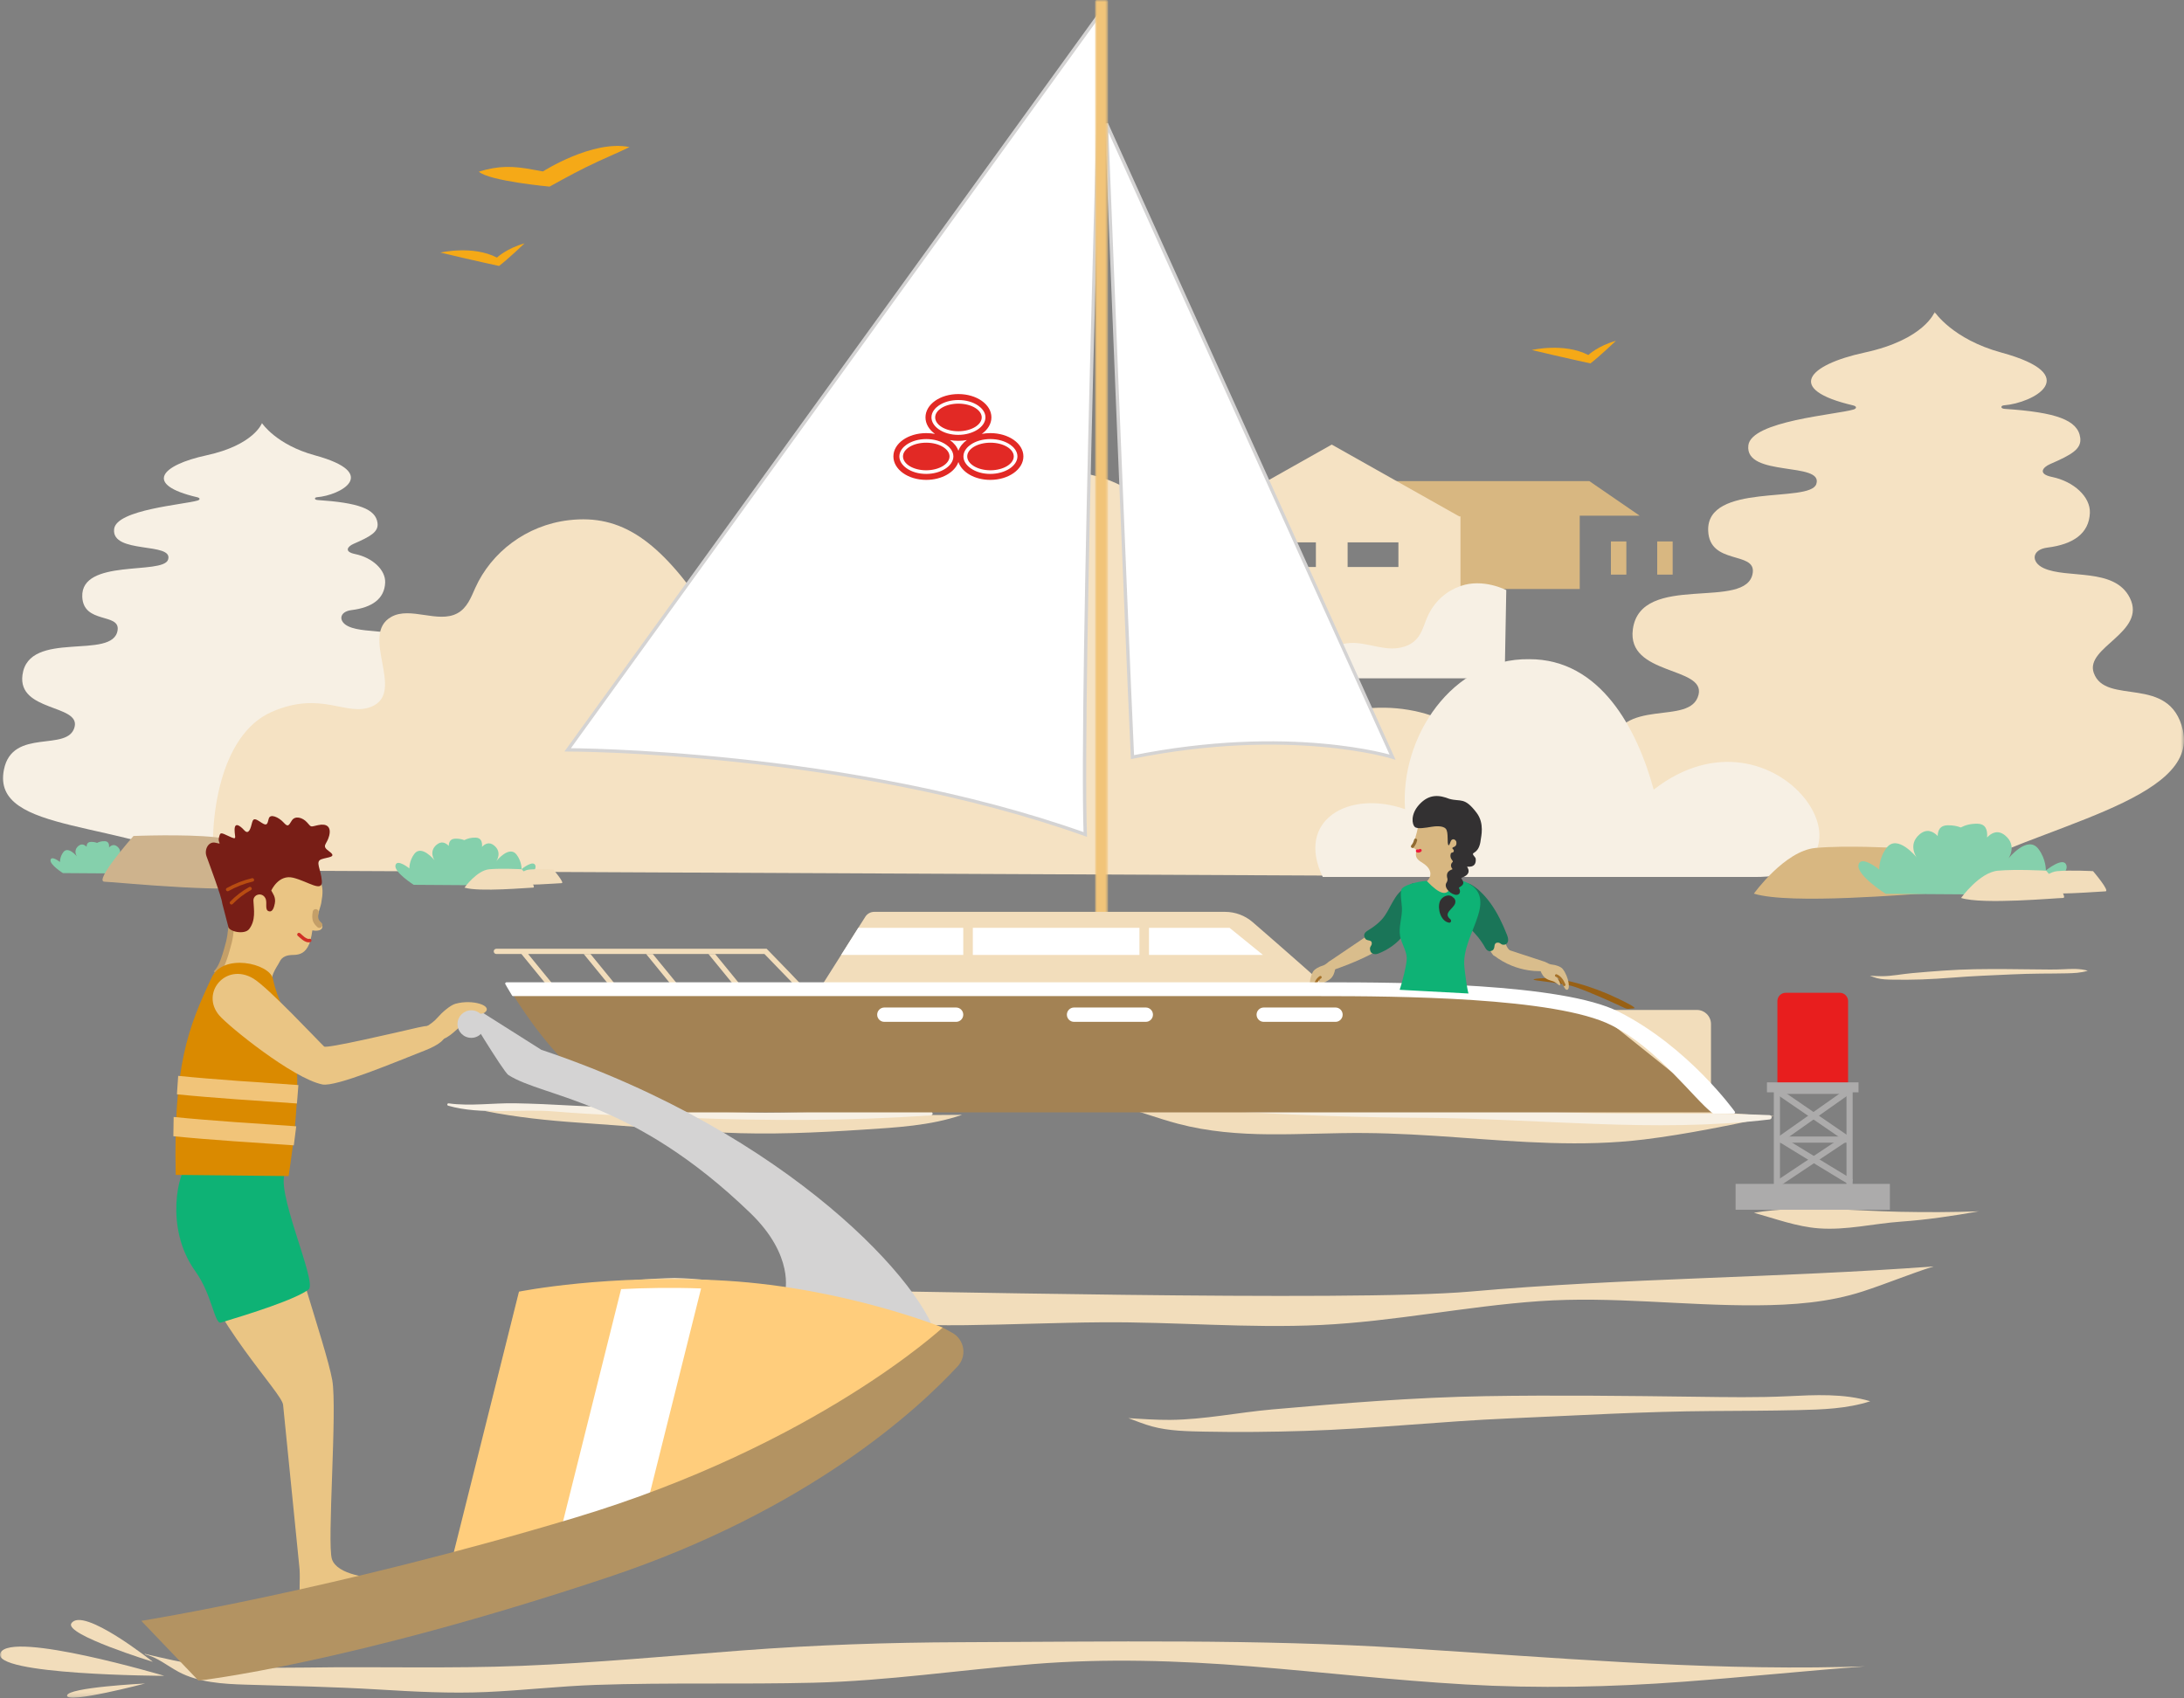 <?xml version="1.0" encoding="UTF-8"?>
<svg width="540px" height="420px" viewBox="0 0 540 420" version="1.1" xmlns="http://www.w3.org/2000/svg" xmlns:xlink="http://www.w3.org/1999/xlink">
    <rect x="0" y="0" width="540" height="420" fill="#808080" stroke="none"/>
    <title>15CCE116-1733-432C-B70A-64DA2D0CEB7C@1x</title>
    <defs>
        <polygon id="path-1" points="5.68434189e-14 -5.68434189e-14 142.328 -5.68434189e-14 142.328 139.723 5.68434189e-14 139.723"></polygon>
        <polygon id="path-3" points="0 0 3.219 0 3.219 231.311 0 231.311"></polygon>
        <polygon id="path-5" points="0 419.817 540 419.817 540 0 0 0"></polygon>
    </defs>
    <g id="Boat" stroke="none" stroke-width="1" fill="none" fill-rule="evenodd">
        <g id="17.0-Ins-boat-dsktp" transform="translate(-615, -128)">
            <g id="Group-154" transform="translate(615, 128)">
                <path d="M94.496,390.155 C91.506,390.387 83.321,389.462 82.069,385.551 C80.817,381.639 83.434,348.387 82.145,341.26 C80.538,332.374 69.935,303.256 70.235,296.087 L46.085,297.063 L46.739,308.329 C52.409,327.145 69.685,344.326 69.993,347.388 C70.3,350.451 74.072,388.075 74.072,388.075 C74.252,391.134 73.881,393.274 74.202,395.673 C74.453,397.561 74.98,399.655 77.528,399.007 C80.898,398.15 81.282,396.549 85.076,395.584 C91.179,394.032 93.006,394.179 94.494,393.801 C97.036,393.155 96.51,389.999 94.496,390.155" id="Fill-1" fill="#EAC584"></path>
                <path d="M76.319,318.86 C78.56,317.12 67.421,293.225 70.772,289.646 C74.122,286.068 49.333,287.767 46.085,288.697 C44.488,289.154 40.355,303.35 48.332,314.428 C52.448,320.146 53.029,327.546 54.626,327.064 C61.737,324.919 73.14,321.328 76.319,318.86" id="Fill-3" fill="#0EB275"></path>
                <path d="M510.208,239.69 C507.988,239.796 505.784,239.755 503.562,239.727 C498.464,239.663 493.356,239.599 488.259,239.685 C483.079,239.772 477.923,240.193 472.766,240.649 C470.295,240.868 467.84,241.388 465.354,241.408 C464.347,241.417 463.336,241.341 462.325,241.282 C462.894,241.492 463.454,241.722 464.041,241.882 C465.282,242.22 466.625,242.236 467.906,242.262 C470.321,242.311 472.741,242.284 475.155,242.209 C480.107,242.053 485.03,241.512 489.978,241.3 C494.882,241.09 499.797,240.794 504.705,240.765 C506.791,240.752 508.876,240.746 510.962,240.698 C512.713,240.658 514.528,240.6 516.208,240.054 C514.279,239.479 512.195,239.594 510.208,239.69" id="Fill-5" fill="#F2DDBB"></path>
                <path d="M113.468,186.662 C110.892,175.635 98.288,182.016 95.989,175.446 C94.224,170.405 106.447,167.507 103.068,160.732 C100.067,154.717 90.801,157.052 86.159,154.905 C83.638,153.74 83.766,151.267 86.915,150.873 C91.956,150.243 95.071,148.115 95.233,144.067 C95.358,140.918 92.082,137.893 87.797,137.012 C84.892,136.413 86.04,135.091 87.419,134.491 C91.64,132.655 93.632,131.54 93.342,129.324 C92.884,125.821 88.565,124.322 78.535,123.653 C77.59,123.591 77.767,123.005 78.346,122.96 C84.143,122.519 94.212,117.061 77.858,112.6 C68.278,109.987 64.774,104.635 64.774,104.635 C64.774,104.635 62.812,110.051 51.037,112.6 C39.856,115.02 35.375,119.835 48.761,122.965 C49.551,123.149 49.489,123.591 48.859,123.779 C45.503,124.786 28.776,126.01 28.218,130.823 C27.487,137.135 43.066,133.937 41.551,138.409 C40.258,142.228 19.946,138.04 20.34,147.586 C20.618,154.351 29.649,151.526 29.085,155.798 C28.075,163.447 7.069,155.548 5.554,166.923 C4.346,176.006 19.797,174.169 18.451,179.729 C16.902,186.14 3.072,179.812 0.972,190.324 C-2.277,206.576 31.311,202.444 53.426,215.516 L67.634,215.392 C84.993,205.469 116.718,200.571 113.468,186.662" id="Fill-7" fill="#F7F0E4"></path>
                <path d="M371.543,193.13 C367.787,181.409 352.939,173.098 336.221,175.389 C324.223,177.031 314.764,182.34 303.729,177.915 C297.776,175.527 294.805,169.494 294.123,163.782 C293.44,158.07 294.501,152.293 294.016,146.566 C293.189,136.805 290.668,129.017 279.326,121.374 C267.362,113.313 246.863,116.383 238.396,121.374 C222.796,130.567 213.296,145.044 205.316,152.404 C194.837,162.072 179.478,158.049 174.78,151.096 C162.976,133.623 153.639,127.132 140.686,128.633 C130.096,129.86 121.461,136.629 117.533,145.341 C116.466,147.707 115.511,150.383 113.026,151.692 C108.256,154.203 101.464,149.925 96.766,152.538 C88.782,156.979 100.422,171.173 91.891,174.734 C85.626,177.349 79.542,170.645 67.192,176.042 C54.118,181.758 51.613,203.197 52.943,215.234 L402.118,216.87 C402.118,208.627 376.499,208.596 371.543,193.13" id="Fill-9" fill="#F5E2C3"></path>
                <g id="Group-28" transform="translate(297.438, 77.147)">
                    <polygon id="Fill-11" fill="#D8B781" points="95.526 41.823 44.569 41.823 60.092 50.761 60.092 68.507 93.154 68.507 93.154 50.381 107.979 50.381"></polygon>
                    <path d="M63.668,50.726 L63.668,50.548 L63.351,50.548 L31.874,32.813 L31.841,32.831 L31.808,32.813 L0.331,50.548 L0.199,50.548 L0.199,50.622 L5.68434189e-14,50.735 L0.199,50.735 L0.199,90.201 L63.668,90.201 L63.668,50.735 L63.682,50.735 L63.668,50.726 Z M15.358,63.06 L27.919,63.06 L27.919,56.98 L15.358,56.98 L15.358,63.06 Z M35.763,63.06 L48.324,63.06 L48.324,56.98 L35.763,56.98 L35.763,63.06 Z" id="Fill-13" fill="#F5E2C3"></path>
                    <polygon id="Fill-15" fill="#D8B781" points="100.863 64.949 104.68 64.949 104.68 56.746 100.863 56.746"></polygon>
                    <polygon id="Fill-17" fill="#D8B781" points="112.315 64.949 116.131 64.949 116.131 56.746 112.315 56.746"></polygon>
                    <path d="M74.993,68.784 C74.993,68.784 69.34,65.814 63.743,67.757 C60.374,68.926 57.516,71.284 55.758,74.828 C54.859,76.638 54.41,78.757 53.241,80.348 C51.453,82.785 48.388,83.414 45.627,83.161 C42.865,82.907 40.171,81.941 37.402,81.846 C31.901,81.657 25.973,85.857 23.851,90.601 L74.592,90.601 L74.993,68.784 Z" id="Fill-19" fill="#F7F0E4"></path>
                    <g id="Group-23" transform="translate(100.234, 0)">
                        <mask id="mask-2" fill="white">
                            <use xlink:href="#path-1"></use>
                        </mask>
                        <g id="Clip-22"></g>
                        <path d="M142.036,103.365 C138.79,89.469 122.907,97.51 120.01,89.231 C117.786,82.879 133.189,79.226 128.93,70.69 C125.148,63.11 113.472,66.053 107.623,63.347 C104.447,61.879 104.608,58.761 108.576,58.266 C114.928,57.471 118.852,54.791 119.057,49.69 C119.216,45.721 115.087,41.91 109.687,40.799 C106.026,40.045 107.473,38.379 109.211,37.622 C114.53,35.309 117.04,33.904 116.675,31.112 C116.097,26.697 110.655,24.809 98.015,23.966 C96.825,23.887 97.049,23.149 97.778,23.093 C105.082,22.537 117.77,15.658 97.162,10.037 C85.091,6.745 80.676,-5.68434189e-14 80.676,-5.68434189e-14 C80.676,-5.68434189e-14 78.202,6.825 63.364,10.037 C49.275,13.087 43.629,19.155 60.497,23.098 C61.493,23.331 61.414,23.887 60.62,24.125 C56.391,25.394 35.313,26.936 34.61,33.001 C33.689,40.953 53.32,36.926 51.412,42.559 C49.782,47.373 24.186,42.095 24.682,54.124 C25.033,62.649 36.414,59.089 35.703,64.472 C34.43,74.111 7.96,64.157 6.052,78.49 C4.528,89.937 23.998,87.622 22.304,94.629 C20.349,102.706 2.924,94.733 0.276,107.979 C-3.817,128.46 38.508,123.253 66.376,139.723 L84.279,139.569 C106.154,127.063 146.132,120.892 142.036,103.365" id="Fill-21" fill="#F5E2C3" mask="url(#mask-2)"></path>
                    </g>
                    <path d="M136.375,139.723 L29.622,139.723 C22.823,125.685 36.028,118.067 49.959,122.958 C48.728,105.139 61.593,85.614 80.62,85.866 C98.313,85.786 107.379,103.225 111.444,118.123 C142.002,94.378 171.708,139.913 136.375,139.723" id="Fill-24" fill="#F7F0E4"></path>
                    <path d="M81.311,9.406 C81.311,9.406 89.279,7.544 95.281,10.648 C95.281,10.648 97.662,8.372 102.111,7.13 C102.111,7.13 97.869,11.165 95.798,12.718 C95.798,12.718 89.073,11.269 81.311,9.406" id="Fill-26" fill="#F5A917"></path>
                </g>
                <path d="M449.704,303.761 C456.553,304.273 463.229,302.579 470.031,302.099 C476.503,301.642 482.897,300.683 489.267,299.551 C482.746,299.789 476.214,299.798 469.692,299.668 C457.926,299.431 445.438,297.973 433.653,299.908 C438.969,301.377 444.211,303.352 449.704,303.761" id="Fill-29" fill="#F2DDBB"></path>
                <path d="M178.675,280.07 C190.272,280.634 201.855,280.113 213.428,279.353 C221.538,278.822 230.103,278.391 237.871,275.689 C228.566,275.765 219.261,275.813 209.943,275.654 C194.059,275.382 178.179,274.946 162.3,274.499 C149.839,274.148 137.438,273.948 124.99,274.494 C124.421,274.518 122.418,274.679 120.009,274.767 C127.623,276.276 135.372,277.096 143.135,277.629 C154.966,278.439 166.837,279.495 178.675,280.07" id="Fill-31" fill="#F2DDBB"></path>
                <path d="M230.121,274.895 C210.619,273.959 190.84,276.1 171.395,274.531 C161.381,273.721 151.214,273.96 141.168,273.389 C136.57,273.127 131.966,272.922 127.362,272.833 C122.01,272.73 116.228,273.604 110.946,272.854 C110.572,272.8 110.443,273.322 110.811,273.429 C118.921,275.784 128.648,274.144 137.069,274.857 C148.027,275.786 158.957,276.019 169.935,276.438 C189.983,277.202 210.142,277.201 230.158,275.832 C230.768,275.79 230.717,274.924 230.121,274.895" id="Fill-33" fill="#F7F0E4"></path>
                <path d="M313.823,280.505 C321.717,280.566 329.604,280.122 337.497,280.189 C345.119,280.252 352.724,280.718 360.324,281.265 C375.725,282.373 391.111,283.675 406.507,281.781 C417.311,280.453 427.952,278.198 438.599,275.979 C438.381,275.967 438.161,275.961 437.943,275.95 C430.067,275.552 422.221,274.706 414.336,274.511 C398.273,274.115 382.226,275.254 366.166,275.033 C358.139,274.923 350.183,274.102 342.173,273.776 C334.212,273.452 326.247,273.548 318.285,273.742 C304.182,274.086 290.049,274.579 275.994,273.239 C281.16,274.623 286.167,276.551 291.352,277.918 C298.659,279.847 306.285,280.446 313.823,280.505" id="Fill-35" fill="#F2DDBB"></path>
                <path d="M437.502,275.758 C423.141,275.122 408.719,275.535 394.347,275.29 C380.667,275.058 367.082,273.88 353.38,273.938 C339.133,273.997 324.98,273.415 310.746,272.967 C296.79,272.528 282.98,271.07 268.992,271.574 C268.63,271.587 268.66,272.116 269.013,272.129 C282.319,272.608 295.545,274.339 308.836,275.074 C323.058,275.862 337.264,276.364 351.506,276.425 C380.079,276.548 409.023,280.221 437.544,276.834 C438.235,276.752 438.195,275.789 437.502,275.758" id="Fill-37" fill="#F7F0E4"></path>
                <path d="M349,222.679 L349.225,219.874 C353.75,218.54 355.213,215.622 351.787,213.426 C350.975,212.905 350.267,212.525 350.085,211.541 C350.006,211.115 350.293,210.418 350.026,210.017 C349.785,209.653 348.901,209.79 349.126,209.427 C349.351,209.064 350.242,206.561 350.645,204.274 C351.683,198.374 361.184,198.102 364.004,204.44 C364.669,205.935 364.659,207.831 364.467,209.422 C364.258,211.162 361.509,213.749 360.89,215.348 C360.209,217.107 359.904,220.175 361.846,221.441 C361.846,221.441 363.805,223.413 363.647,224.332 C363.01,228.078 348.777,226.545 349,222.679" id="Fill-39" fill="#D8B781"></path>
                <path d="M350.01,207.755 C349.842,208.434 349.621,208.833 349.234,209.304" id="Stroke-41" stroke="#906B31" stroke-width="0.767" stroke-linecap="round" stroke-linejoin="round"></path>
                <path d="M350.461,210.43 C350.461,210.43 350.806,210.56 351.132,210.31" id="Stroke-43" stroke="#ED1A3B" stroke-width="0.767" stroke-linecap="round" stroke-linejoin="round"></path>
                <path d="M273.567,30.585 L344.306,187.23 C344.306,187.23 319.042,179.357 280.006,187.23 C278.396,152.521 273.567,30.585 273.567,30.585" id="Fill-45" fill="#FFFFFF"></path>
                <path d="M273.567,30.585 L344.306,187.23 C344.306,187.23 319.042,179.357 280.006,187.23 C278.396,152.521 273.567,30.585 273.567,30.585 Z" id="Stroke-47" stroke="#D4D3D3" stroke-width="0.825"></path>
                <path d="M272.36,2.817 L140.362,185.433 C140.362,185.433 209.579,185.433 268.336,206.359 C267.128,170.945 272.36,2.817 272.36,2.817" id="Fill-49" fill="#FFFFFF"></path>
                <path d="M272.36,2.817 L140.362,185.433 C140.362,185.433 209.579,185.433 268.336,206.359 C267.128,170.945 272.36,2.817 272.36,2.817 Z" id="Stroke-51" stroke="#D4D3D3" stroke-width="0.825"></path>
                <g id="Group-55" transform="translate(270.75, 0)">
                    <mask id="mask-4" fill="white">
                        <use xlink:href="#path-3"></use>
                    </mask>
                    <g id="Clip-54"></g>
                    <path d="M0.338,-0 L2.881,-0 C3.068,-0 3.219,0.151 3.219,0.338 L3.219,231.311 L0,231.311 L0,0.338 C0,0.151 0.151,-0 0.338,-0" id="Fill-53" fill="#F1C479" mask="url(#mask-4)"></path>
                </g>
                <path d="M201.122,246.982 L330.044,246.195 C329.894,245.584 315.973,233.457 309.744,228.053 C307.839,226.402 305.403,225.494 302.881,225.494 L216.158,225.494 C215.263,225.494 214.43,225.952 213.951,226.708 L212.215,229.446 L207.979,236.148 L201.122,246.982 Z" id="Fill-56" fill="#F2DDBB"></path>
                <path d="M344.802,226.846 L328.451,237.903 L329.199,240.005 C329.199,240.005 342.263,235.945 347.14,230.034 C348.698,228.147 344.802,226.846 344.802,226.846" id="Fill-58" fill="#D9BD8C"></path>
                <path d="M326.864,238.86 C326.24,239.026 324.99,239.653 324.621,240.336 C323.427,242.547 323.604,246.296 324.72,245.529 C325.227,245.181 325.362,242.711 326.344,242.209 C326.201,242.724 325.571,243.897 326.095,244.253 C326.431,243.993 326.718,243.493 327.242,243.096 C327.958,242.553 329.417,242.357 329.946,240.402 C330.564,238.122 330.064,238.399 329.343,237.854 C328.593,237.288 328.248,238.492 326.864,238.86" id="Fill-60" fill="#D9BD8C"></path>
                <path d="M324.964,244.278 C325.209,243.105 325.678,242.176 326.467,241.668" id="Stroke-62" stroke="#A57129" stroke-width="0.648" stroke-linecap="round" stroke-linejoin="round"></path>
                <polyline id="Fill-64" fill="#F2DDBB" points="152.037 235.915 145.993 235.915 154.284 246.065 153.277 246.879 144.328 235.915 138.284 235.915"></polyline>
                <polyline id="Fill-66" fill="#F2DDBB" points="167.456 235.915 161.4 235.915 169.703 246.065 168.696 246.879 159.747 235.915 153.703 235.915"></polyline>
                <polyline id="Fill-68" fill="#F2DDBB" points="182.862 235.915 176.818 235.915 185.109 246.065 184.114 246.879 175.165 235.915 169.109 235.915"></polyline>
                <path d="M136.618,235.915 L130.575,235.915 L138.865,246.065 L137.87,246.879 L128.922,235.915 L122.723,235.915 C122.361,235.915 122.077,235.618 122.077,235.269 C122.077,234.908 122.361,234.624 122.723,234.624 L127.862,234.624 L129.528,234.624 L135.559,234.624 L137.238,234.624 L143.269,234.624 L144.947,234.624 L150.978,234.624 L152.657,234.624 L158.687,234.624 L160.353,234.624 L166.397,234.624 L168.063,234.624 L174.106,234.624 L175.772,234.624 L181.803,234.624 L183.482,234.624 L189.551,234.624 L189.745,234.817 C191.307,236.419 199.159,244.465 199.624,245.187 C199.83,245.472 199.74,245.872 199.456,246.065 C199.34,246.144 199.224,246.183 199.095,246.183 C198.888,246.183 198.681,246.079 198.552,245.897 C198.191,245.368 192.586,239.583 189.009,235.915 L184.528,235.915" id="Fill-70" fill="#F2DDBB"></path>
                <path d="M125.215,243.225 C125.215,243.225 142.739,275.082 162.652,275.082 L428.695,275.082 C428.695,275.082 417.345,259.185 400.105,250.469 C386.209,243.444 346.595,243.225 327.935,243.225 L152.786,243.225 L125.215,243.225 Z" id="Fill-72" fill="#A38254"></path>
                <path d="M394.187,249.752 L419.556,249.752 C421.484,249.752 423.047,251.315 423.047,253.243 L423.047,272.878 L394.187,249.752 Z" id="Fill-74" fill="#F2DDBB"></path>
                <path d="M367.149,228.226 C366.961,232.161 368.368,235.703 369.46,236.343 C370.55,236.982 373.758,235.316 373.299,234.996 C371.763,233.923 371.612,229.386 370.852,228.538 C370.092,227.692 367.171,227.75 367.149,228.226" id="Fill-76" fill="#D9BD8C"></path>
                <path d="M399.933,246.879 C393.714,243.88 385.714,241.467 380.597,241.955 C375.48,242.444 385.538,242.7 389.537,244.096 C393.536,245.492 399.704,248.323 401.19,249.037 C402.675,249.752 402.568,249.4 403.931,249.353 C405.034,249.314 401.276,247.527 399.933,246.879" id="Fill-78" fill="#986014"></path>
                <path d="M373.299,234.996 L381.894,237.823 L381.798,240.108 C381.798,240.108 375.254,240.93 369.214,236.155 C368.253,235.394 373.299,234.996 373.299,234.996" id="Fill-80" fill="#D9BD8C"></path>
                <path d="M383.884,238.555 C384.528,238.604 385.871,238.99 386.36,239.593 C387.939,241.547 388.453,245.265 387.215,244.717 C386.654,244.468 386.068,242.064 385.009,241.75 C385.245,242.232 386.079,243.269 385.63,243.714 C385.251,243.521 384.877,243.082 384.29,242.788 C383.488,242.386 382.017,242.461 381.137,240.637 C380.111,238.508 380.654,238.69 381.263,238.021 C381.896,237.326 382.456,238.447 383.884,238.555" id="Fill-82" fill="#D9BD8C"></path>
                <path d="M386.747,243.531 C386.29,242.423 385.659,241.596 384.789,241.242" id="Stroke-84" stroke="#A57129" stroke-width="0.648" stroke-linecap="round" stroke-linejoin="round"></path>
                <g id="Group-90" transform="translate(125.215, 243.225)">
                    <path d="M-2.84217094e-14,0 C-2.84217094e-14,0 0.581,1.06 1.653,2.803 L201.195,2.803 C219.855,2.803 259.471,3.021 273.366,10.046 C284.924,15.883 293.834,28.333 298.444,31.858 L303.48,31.858 C303.48,31.858 292.13,15.961 274.89,7.244 C260.994,0.219 221.38,0 202.72,0 L27.571,0 L-2.84217094e-14,0 Z" id="Fill-86" fill="#FFFFFF"></path>
                    <path d="M-2.84217094e-14,0 C-2.84217094e-14,0 0.581,1.06 1.653,2.803 L201.195,2.803 C219.855,2.803 259.471,3.021 273.366,10.046 C284.924,15.883 293.834,28.333 298.444,31.858 L303.48,31.858 C303.48,31.858 292.13,15.961 274.89,7.244 C260.994,0.219 221.38,0 202.72,0 L27.571,0 L-2.84217094e-14,0 Z" id="Stroke-88" stroke="#FFFFFF" stroke-width="0.609" stroke-linecap="round" stroke-linejoin="round"></path>
                </g>
                <path d="M344.531,222.727 C343.716,224.072 343.335,225.025 342.467,226.336 C341.44,227.887 339.789,229.161 338.218,230.098 C337.123,230.75 337.176,231.399 337.502,232.029 C337.894,232.786 339.028,232.332 339.159,233.07 C339.301,233.874 338.685,233.922 338.732,234.679 C338.766,235.215 338.927,235.638 339.505,235.858 C339.899,236.007 340.337,235.981 340.731,235.831 C342.974,234.979 345.434,233.392 347.086,231.162 C349.062,228.493 350.485,225.12 349.742,221.882 C349.522,220.921 350.369,217.978 349.181,218.502 C346.129,219.852 345.132,221.736 344.531,222.727" id="Fill-91" fill="#1A7558"></path>
                <path d="M372.572,231.101 C372.807,231.7 373.039,232.344 372.786,232.976 C372.66,233.288 372.397,233.54 372.066,233.601 C371.52,233.703 371.295,233.564 370.918,233.274 C370.613,233.042 369.992,233.031 369.747,233.326 C369.495,233.627 369.549,233.876 369.468,234.262 C369.366,234.748 369.183,235.055 368.62,235.188 C368.326,235.256 367.736,235.297 367.221,234.369 C366.205,232.536 364.873,230.894 363.326,229.482 C362.415,228.649 361.396,227.784 361.131,226.578 C360.92,225.619 361.234,224.625 361.59,223.709 C361.968,222.734 362.397,221.778 362.876,220.845 C363.108,220.393 362.276,218.662 362.821,218.49 C363.428,218.298 365.229,219.754 365.687,220.166 C366.756,221.127 367.702,222.219 368.542,223.383 C370.245,225.746 371.51,228.398 372.572,231.101" id="Fill-93" fill="#1A7558"></path>
                <path d="M346.074,244.77 C346.573,243.355 347.941,238.239 347.818,236.744 C347.668,234.905 346.504,233.293 346.178,231.478 C345.766,229.19 346.722,226.869 346.634,224.545 C346.584,223.222 346.068,220.723 346.6,219.765 C347.843,218.416 352.58,217.665 352.831,217.926 C359.345,224.741 358.243,217.302 360.499,217.599 C362.755,217.896 365.298,219.368 365.872,221.819 C366.233,223.362 365.9,224.982 365.425,226.494 C364.099,230.698 361.627,234.774 362.078,239.158 C362.223,240.577 362.687,244.319 363.09,245.686" id="Fill-95" fill="#0EB275"></path>
                <path d="M350.756,219.324 C350.752,219.326 350.748,219.327 350.743,219.329 C350.72,219.326 350.725,219.324 350.756,219.324" id="Fill-97" fill="#FFB27B"></path>
                <path d="M350.907,198.965 C353.451,196.17 356.055,196.655 358.338,197.548 C361.202,198.348 362.071,196.986 365.116,201.021 C367.084,203.628 366.198,206.925 366.111,207.695 C365.754,210.837 364.169,210.753 364.189,211.176 C364.209,211.6 364.839,211.929 364.88,212.42 C365.081,214.884 362.649,214.206 362.743,214.347 C364.088,216.37 361.433,216.986 361.328,217.096 C361.222,217.205 361.753,217.739 361.803,218.25 C361.884,219.083 360.576,219.417 360.717,219.615 C361.159,220.24 361.1,221.222 360.186,221.287 C358.928,221.379 356.739,219.525 357.7,218.19 C357.864,217.962 357.94,217.488 357.883,217.296 C357.245,215.176 359.253,215.08 359.123,214.914 C358.378,213.968 358.957,213.37 359.196,213.125 C359.436,212.879 358.274,212.343 358.723,211.048 C358.813,210.791 359.352,210.886 359.434,210.572 C359.563,210.081 359.128,209.96 359.1,209.806 C359.014,209.306 360.285,209.672 360.098,208.225 C360.05,207.852 359.433,207.223 358.881,207.743 C358.607,208.002 358.378,209.194 358.159,209.016 C357.695,208.637 358.234,205.847 357.489,204.965 C356.743,204.083 354.693,204.339 353.97,204.458 C352.547,204.691 350.485,205.074 349.825,204.509 C349.164,203.943 348.647,201.447 350.907,198.965" id="Fill-99" fill="#333132"></path>
                <path d="M359.283,221.929 C359.751,222.21 359.954,222.742 359.808,223.315 C359.448,224.737 356.678,225.761 358.599,227.32 C358.934,227.591 358.776,228.252 358.282,228.172 C356.243,227.841 355.381,224.782 355.977,223.027 C356.459,221.614 358.332,220.896 359.283,221.929" id="Fill-101" fill="#333132"></path>
                <polygon id="Fill-103" fill="#FFFFFF" points="312.27 236.148 284.092 236.148 284.092 229.446 304.013 229.446"></polygon>
                <mask id="mask-6" fill="white">
                    <use xlink:href="#path-5"></use>
                </mask>
                <g id="Clip-106"></g>
                <polygon id="Fill-105" fill="#FFFFFF" mask="url(#mask-6)" points="240.534 236.148 281.729 236.148 281.729 229.446 240.534 229.446"></polygon>
                <polygon id="Fill-107" fill="#FFFFFF" mask="url(#mask-6)" points="212.214 229.446 238.172 229.446 238.172 236.148 207.978 236.148"></polygon>
                <path d="M330.203,252.696 L312.466,252.696 C311.486,252.696 310.692,251.902 310.692,250.923 C310.692,249.943 311.486,249.149 312.466,249.149 L330.203,249.149 C331.182,249.149 331.976,249.943 331.976,250.923 C331.976,251.902 331.182,252.696 330.203,252.696" id="Fill-108" fill="#FFFFFF" mask="url(#mask-6)"></path>
                <path d="M283.299,252.696 L265.563,252.696 C264.583,252.696 263.789,251.902 263.789,250.923 C263.789,249.943 264.583,249.149 265.563,249.149 L283.299,249.149 C284.278,249.149 285.073,249.943 285.073,250.923 C285.073,251.902 284.278,252.696 283.299,252.696" id="Fill-109" fill="#FFFFFF" mask="url(#mask-6)"></path>
                <path d="M238.169,250.923 L238.169,250.923 C238.169,251.902 237.375,252.696 236.396,252.696 L218.659,252.696 C217.679,252.696 216.885,251.902 216.885,250.923 C216.885,249.944 217.679,249.15 218.659,249.15 L236.396,249.15 C237.375,249.15 238.169,249.944 238.169,250.923" id="Fill-110" fill="#FFFFFF" mask="url(#mask-6)"></path>
                <path d="M244.848,117.196 C242.976,117.196 241.241,116.695 239.956,115.771 C238.843,114.974 238.209,113.943 238.209,112.866 C238.214,111.422 239.314,110.445 239.958,109.988 C241.244,109.078 242.988,108.583 244.868,108.58 C246.753,108.583 248.502,109.078 249.804,109.99 C250.452,110.448 251.56,111.427 251.564,112.866 C251.544,115.273 248.45,117.19 244.848,117.196 M236.969,111.485 C236.615,110.463 235.878,109.55 234.873,108.828 C235.532,108.951 236.223,109.017 236.937,109.017 C237.671,109.017 238.379,108.948 239.056,108.821 C238.053,109.545 237.317,110.457 236.969,111.485 M229.007,117.196 C227.135,117.196 225.398,116.695 224.113,115.771 C223.002,114.974 222.369,113.943 222.369,112.866 C222.376,111.422 223.473,110.443 224.114,109.988 C225.403,109.078 227.146,108.583 229.026,108.58 C230.911,108.583 232.662,109.078 233.959,109.99 C234.608,110.448 235.721,111.424 235.726,112.866 C235.705,115.273 232.609,117.19 229.007,117.196 M230.304,103.208 C230.308,101.762 231.407,100.787 232.05,100.332 C233.337,99.417 235.082,98.925 236.96,98.925 C238.845,98.925 240.596,99.42 241.892,100.332 C242.542,100.79 243.652,101.769 243.657,103.208 C243.636,105.618 240.542,107.535 236.94,107.541 C235.069,107.541 233.332,107.04 232.05,106.119 C230.935,105.318 230.304,104.288 230.304,103.208 M244.868,107.106 C244.134,107.106 243.425,107.175 242.752,107.302 C244.223,106.251 245.13,104.806 245.13,103.211 C245.13,100.002 241.485,97.448 236.96,97.448 C232.436,97.448 228.828,100.002 228.828,103.211 C228.828,104.809 229.718,106.254 231.175,107.304 C230.489,107.175 229.769,107.106 229.026,107.106 C224.501,107.106 220.894,109.659 220.894,112.866 C220.894,116.071 224.482,118.673 229.007,118.673 C232.859,118.673 236.088,116.79 236.966,114.251 C237.823,116.79 240.995,118.673 244.848,118.673 C249.373,118.673 253.038,116.071 253.038,112.866 C253.038,109.659 249.39,107.106 244.868,107.106 M249.002,110.497 C247.962,109.869 246.509,109.475 244.885,109.475 C243.263,109.475 241.816,109.869 240.787,110.494 C239.755,111.122 239.15,111.963 239.149,112.869 C239.15,113.773 239.752,114.626 240.783,115.262 C241.809,115.892 243.252,116.295 244.874,116.298 C246.497,116.295 247.954,115.892 248.996,115.259 C250.039,114.626 250.656,113.773 250.657,112.869 C250.656,111.968 250.042,111.125 249.002,110.497 M233.118,110.497 C232.08,109.869 230.626,109.475 229.004,109.475 C227.38,109.475 225.935,109.869 224.905,110.494 C223.872,111.122 223.266,111.963 223.264,112.866 C223.266,113.773 223.869,114.626 224.899,115.262 C225.926,115.892 227.368,116.295 228.992,116.298 C230.615,116.295 232.072,115.892 233.112,115.259 C234.156,114.626 234.772,113.773 234.775,112.869 C234.772,111.968 234.159,111.125 233.118,110.497 M232.859,105.609 C233.886,106.242 235.328,106.645 236.952,106.645 C238.572,106.645 240.028,106.242 241.071,105.609 C242.116,104.975 242.732,104.121 242.734,103.219 C242.732,102.316 242.12,101.469 241.079,100.842 C240.041,100.215 238.588,99.82 236.963,99.817 C235.341,99.82 233.895,100.215 232.865,100.842 C231.832,101.469 231.226,102.313 231.224,103.217 C231.226,104.123 231.83,104.975 232.859,105.609" id="Fill-111" fill="#E22925" mask="url(#mask-6)"></path>
                <polygon id="Fill-112" fill="#ACABAB" mask="url(#mask-6)" points="429.129 299.166 467.28 299.166 467.28 292.766 429.129 292.766"></polygon>
                <path d="M454.89,245.508 L441.519,245.508 C440.385,245.508 439.466,246.427 439.466,247.561 L439.466,268.645 L456.943,268.645 L456.943,247.561 C456.943,246.427 456.024,245.508 454.89,245.508" id="Fill-113" fill="#E81E1E" mask="url(#mask-6)"></path>
                <polygon id="Fill-114" fill="#ACABAB" mask="url(#mask-6)" points="440.105 294.857 438.582 294.857 438.582 268.99 458.074 268.99 458.074 294.365 456.55 294.365 456.55 270.513 440.105 270.513"></polygon>
                <polygon id="Fill-115" fill="#ACABAB" mask="url(#mask-6)" points="439.466 282.575 457.312 282.575 457.312 281.051 439.466 281.051"></polygon>
                <polygon id="Fill-116" fill="#ACABAB" mask="url(#mask-6)" points="439.889 293.399 439.044 292.131 455.09 281.435 439.159 270.503 440.022 269.248 457.81 281.453"></polygon>
                <path d="M457.567,293.12 C457.454,293.083 457.111,292.971 439.805,282.339 L438.82,281.732 L456.873,269.007 L457.75,270.251 L441.587,281.646 C448.267,285.746 457.543,291.417 458.115,291.702 L457.567,293.12 Z" id="Fill-117" fill="#ACABAB" mask="url(#mask-6)"></path>
                <polygon id="Fill-118" fill="#ACABAB" mask="url(#mask-6)" points="436.881 270.121 459.526 270.121 459.526 267.66 436.881 267.66"></polygon>
                <path d="M434.398,322.796 C443.286,322.735 452.132,322.107 460.632,319.34 C466.504,317.428 472.211,315.037 478.092,313.176 C439.873,316.023 401.686,316.018 363.468,319.4 C334.038,322.004 218.815,319.046 200.859,319.066 C189.647,319.077 178.133,316.28 166.802,316.026 C166.065,316.052 165.326,316.066 164.589,316.096 C162.176,316.194 159.785,316.329 157.398,316.527 C156.155,316.703 154.915,316.911 153.68,317.194 C153.425,317.253 153.224,317.145 153.106,316.978 C152.372,317.068 151.638,317.153 150.902,317.263 C149.986,317.399 149.07,317.533 148.153,317.653 C156.262,319.192 163.961,322.382 172.157,323.714 C182.804,325.444 193.607,325.113 204.316,326.16 C215.79,327.283 227.19,327.847 238.724,327.707 C249.97,327.571 261.211,327.079 272.458,326.995 C290.5,326.858 308.52,328.521 326.563,327.661 C344.668,326.8 362.478,323.037 380.553,321.769 C398.563,320.504 416.401,322.921 434.398,322.796" id="Fill-119" fill="#F2DDBB" mask="url(#mask-6)"></path>
                <path d="M442,345.279 C434.442,345.643 426.939,345.503 419.376,345.406 C402.022,345.187 384.634,344.97 367.281,345.261 C349.649,345.56 332.099,346.994 314.542,348.545 C306.132,349.288 297.772,351.059 289.31,351.129 C285.884,351.157 282.441,350.901 279.001,350.701 C280.935,351.414 282.844,352.198 284.844,352.743 C289.067,353.894 293.64,353.946 297.998,354.035 C306.22,354.203 314.457,354.111 322.677,353.853 C339.534,353.324 356.291,351.485 373.134,350.762 C389.826,350.048 406.559,349.042 423.267,348.939 C430.367,348.896 437.465,348.876 444.564,348.712 C450.525,348.574 456.707,348.38 462.424,346.519 C455.86,344.563 448.765,344.954 442,345.279" id="Fill-120" fill="#F2DDBB" mask="url(#mask-6)"></path>
                <path d="M44.15,413.435 C49.028,416.056 55.178,416.438 60.621,416.598 C71.555,416.921 82.434,417.134 93.361,417.789 C102.323,418.329 111.323,418.824 120.302,418.423 C129.341,418.022 138.333,416.973 147.385,416.663 C165.311,416.049 183.25,416.569 201.179,416.125 C219.381,415.674 237.399,412.961 255.526,411.509 C273.445,410.075 291.298,410.632 309.197,412.068 C326.921,413.49 344.596,415.535 362.351,416.556 C380.349,417.59 398.288,417.221 416.26,415.878 C431.197,414.761 446.164,413.207 461.144,412.082 C459.332,412.132 457.517,412.189 455.704,412.229 C419.495,413.039 383.473,409.836 347.365,407.577 C310.872,405.294 274.296,405.982 237.756,406.107 C219.611,406.167 201.578,406.776 183.481,408.146 C165.339,409.517 147.209,411.209 129.026,411.949 C111.328,412.668 93.609,412.106 75.9,412.375 C67.258,412.506 58.681,412.369 50.066,411.681 C45.217,411.293 40.52,410.072 35.798,408.987 L35.798,409.102 C38.844,409.779 41.365,411.94 44.15,413.435" id="Fill-121" fill="#F2DDBB" mask="url(#mask-6)"></path>
                <path d="M40.627,414.421 C40.627,414.421 2.809,403.187 0.121,408.724 C-2.569,414.263 40.627,414.421 40.627,414.421" id="Fill-122" fill="#F2DDBB" mask="url(#mask-6)"></path>
                <path d="M37.78,410.955 C37.78,410.955 15.877,404.222 17.643,401.454 C20.419,397.113 37.78,410.955 37.78,410.955" id="Fill-123" fill="#F2DDBB" mask="url(#mask-6)"></path>
                <path d="M35.88,416.319 C35.88,416.319 16.576,417.267 16.576,419.325 C16.576,421.382 35.88,416.319 35.88,416.319" id="Fill-124" fill="#F2DDBB" mask="url(#mask-6)"></path>
                <path d="M433.653,220.987 C433.653,220.987 441.258,210.401 448.864,209.695 C456.469,208.99 468.915,209.695 468.915,209.695 C468.915,209.695 478.594,220.987 475.829,220.987 C473.063,220.987 442.641,223.81 433.653,220.987" id="Fill-125" fill="#D8B781" mask="url(#mask-6)"></path>
                <path d="M510.955,214.099 C510.377,211.554 505.845,215.268 505.845,215.268 C505.845,215.268 505.949,212.516 504.013,209.946 C501.315,206.369 496.579,212.325 496.579,212.325 C496.579,212.325 498.826,209.168 495.825,206.642 C494.006,205.109 492.421,205.936 491.312,207.096 C491.474,205.179 490.927,203.77 489.005,203.708 C487.307,203.654 485.926,204.036 484.814,204.624 C483.857,204.256 482.733,204.042 481.422,204.093 C479.763,204.155 479.133,205.214 479.102,206.738 C477.99,205.6 476.412,204.806 474.615,206.335 C471.629,208.879 473.892,212.023 473.892,212.023 C473.892,212.023 469.124,206.093 466.446,209.685 C464.523,212.264 464.643,215.017 464.643,215.017 C464.643,215.017 460.091,211.327 459.526,213.875 C458.962,216.423 466.238,221.036 466.238,221.036 L504.282,221.294 C504.282,221.294 511.533,216.643 510.955,214.099" id="Fill-126" fill="#85D0AC" mask="url(#mask-6)"></path>
                <path d="M501.924,220.423 C501.924,220.423 505.286,215.742 508.649,215.431 C512.012,215.118 517.514,215.431 517.514,215.431 C517.514,215.431 521.793,220.423 520.57,220.423 C519.348,220.423 505.898,221.671 501.924,220.423" id="Fill-127" fill="#F2DDBB" mask="url(#mask-6)"></path>
                <path d="M484.883,222.062 C484.883,222.062 489.424,215.742 493.964,215.321 C498.505,214.9 505.935,215.321 505.935,215.321 C505.935,215.321 511.714,222.062 510.063,222.062 C508.411,222.062 490.249,223.748 484.883,222.062" id="Fill-128" fill="#F2DDBB" mask="url(#mask-6)"></path>
                <path d="M132.402,214.139 C132.013,212.425 128.962,214.927 128.962,214.927 C128.962,214.927 129.032,213.073 127.728,211.344 C125.912,208.935 122.723,212.945 122.723,212.945 C122.723,212.945 124.236,210.821 122.216,209.119 C120.991,208.087 119.923,208.644 119.177,209.424 C119.286,208.133 118.918,207.185 117.624,207.143 C116.481,207.107 115.551,207.365 114.803,207.76 C114.158,207.512 113.402,207.369 112.518,207.403 C111.402,207.445 110.977,208.159 110.957,209.184 C110.208,208.417 109.145,207.882 107.936,208.912 C105.925,210.625 107.449,212.742 107.449,212.742 C107.449,212.742 104.238,208.749 102.436,211.167 C101.141,212.905 101.222,214.756 101.222,214.756 C101.222,214.756 98.157,212.273 97.777,213.988 C97.397,215.703 102.296,218.81 102.296,218.81 L127.91,218.984 C127.91,218.984 132.792,215.852 132.402,214.139" id="Fill-129" fill="#85D0AC" mask="url(#mask-6)"></path>
                <path d="M126.322,218.397 C126.322,218.397 128.586,215.246 130.85,215.036 C133.114,214.826 136.818,215.036 136.818,215.036 C136.818,215.036 139.699,218.397 138.876,218.397 C138.053,218.397 128.997,219.237 126.322,218.397" id="Fill-130" fill="#F2DDBB" mask="url(#mask-6)"></path>
                <path d="M114.849,219.501 C114.849,219.501 117.906,215.246 120.963,214.963 C124.02,214.679 129.022,214.963 129.022,214.963 C129.022,214.963 132.913,219.501 131.802,219.501 C130.69,219.501 118.462,220.636 114.849,219.501" id="Fill-131" fill="#F2DDBB" mask="url(#mask-6)"></path>
                <path d="M35.9,212.752 C35.636,211.595 33.574,213.284 33.574,213.284 C33.574,213.284 33.621,212.032 32.74,210.863 C31.512,209.234 29.358,211.945 29.358,211.945 C29.358,211.945 30.38,210.509 29.015,209.359 C28.186,208.662 27.465,209.038 26.962,209.566 C27.035,208.693 26.785,208.053 25.912,208.024 C25.139,207.999 24.509,208.174 24.005,208.44 C23.569,208.273 23.058,208.177 22.46,208.199 C21.706,208.228 21.419,208.71 21.404,209.402 C20.898,208.885 20.18,208.524 19.363,209.22 C18.003,210.377 19.035,211.808 19.035,211.808 C19.035,211.808 16.864,209.109 15.646,210.744 C14.771,211.918 14.825,213.17 14.825,213.17 C14.825,213.17 12.754,211.491 12.498,212.65 C12.241,213.81 15.55,215.908 15.55,215.908 L32.862,216.027 C32.862,216.027 36.163,213.91 35.9,212.752" id="Fill-132" fill="#85D0AC" mask="url(#mask-6)"></path>
                <path d="M68.484,218.685 C68.484,218.685 60.956,207.868 53.278,207.039 C45.6,206.209 33.008,206.734 33.008,206.734 C33.008,206.734 23.05,218.002 25.846,218.044 C28.642,218.086 59.355,221.402 68.484,218.685" id="Fill-133" fill="#CEB38D" mask="url(#mask-6)"></path>
                <path d="M118.39,42.448 C123.34,40.928 126.868,41.015 131.878,41.969 C134.62,42.49 134.258,42.383 134.258,42.383 C134.258,42.383 146.573,34.518 155.645,36.369 C152.075,38.135 149.61,39.025 144.886,41.352 C141.232,43.153 135.883,46.149 135.883,46.149 C135.883,46.149 120.934,44.776 118.39,42.448" id="Fill-134" fill="#F5A917" mask="url(#mask-6)"></path>
                <path d="M108.904,62.458 C108.904,62.458 116.872,60.595 122.874,63.7 C122.874,63.7 125.255,61.423 129.704,60.181 C129.704,60.181 125.462,64.217 123.392,65.77 C123.392,65.77 116.666,64.321 108.904,62.458" id="Fill-135" fill="#F5A917" mask="url(#mask-6)"></path>
                <path d="M67.884,244.328 C65.966,242.154 68.574,239.034 69.077,237.951 C69.766,236.471 70.944,236.182 72.551,236.149 C74.183,236.116 75.517,235.661 76.461,233.432 C76.958,232.259 77.208,230.157 77.229,230.072 C77.951,230.219 79.367,230.263 79.661,229.447 C80.028,228.433 78.865,228.141 78.644,227.406 C78.322,226.339 79.239,224.424 79.43,223.308 C79.839,220.918 80.021,219.349 78.89,217.122 C76.471,212.356 66.862,209.185 62.008,211.627 C58.628,213.327 55.48,218.181 56.181,223.345 C56.691,227.09 56.817,229.352 56.311,232.109 C55.533,236.351 53.899,239.82 52.869,240.85 C53.51,241.23 55.836,245.272 57.452,246.835 C59.084,248.412 61.705,247.567 62.635,248.007 C63.092,248.12 64.656,246.156 66.808,244.476 L67.884,244.328 Z" id="Fill-136" fill="#EAC584" mask="url(#mask-6)"></path>
                <path d="M57.142,226.726 C57.361,228.075 57.054,231.225 56.594,233.012 C55.25,238.238 54.436,239.607 53.384,240.714" id="Stroke-137" stroke="#C49F68" stroke-width="1.426" mask="url(#mask-6)"></path>
                <path d="M78.975,228.73 C78.141,227.964 77.714,227.345 78.058,225.552" id="Stroke-138" stroke="#C49F68" stroke-width="1.468" stroke-linecap="round" stroke-linejoin="round" mask="url(#mask-6)"></path>
                <path d="M56.419,229.055 C56.439,230.383 60.467,231.233 61.599,229.759 C63.252,227.606 62.794,225.067 62.661,222.779 C62.566,221.162 64.8,220.524 65.615,222.119 C66.22,223.305 65.269,225.138 66.603,225.38 C67.447,225.533 67.791,224.255 67.957,223.376 C68.241,221.872 67.442,220.937 67.074,220.233 C67.074,220.233 68.854,216.154 72.506,217.062 C76.158,217.971 79.812,220.82 79.581,217.853 C79.349,214.887 77.864,213.063 79.461,212.491 C81.057,211.918 83.453,212.03 81.398,210.549 C79.343,209.068 80.826,208.952 81.394,206.67 C81.961,204.387 80.706,203.59 78.652,204.049 C76.599,204.507 77.056,204.621 75.914,203.368 C74.771,202.114 72.945,201.659 72.148,202.915 C71.351,204.171 71.237,204.627 70.095,203.373 C68.953,202.12 66.784,201.096 66.443,202.465 C66.102,203.834 65.988,204.291 64.732,203.493 C63.477,202.697 62.677,202.013 62.336,203.382 C61.996,204.752 61.542,206.577 60.399,205.325 C59.257,204.071 58.001,203.273 58.003,205.212 C58.005,207.153 58.805,207.836 56.636,206.812 C54.467,205.787 54.467,205.787 54.126,207.157 C53.785,208.526 55.155,208.867 53.329,208.412 C51.503,207.958 50.479,210.127 51.05,211.724 C51.623,213.321 54.827,221.873 54.942,223.357 L56.419,229.055 Z" id="Fill-139" fill="#781E16" mask="url(#mask-6)"></path>
                <path d="M76.467,232.165 C76.448,232.17 76.43,232.174 76.411,232.178 C76.363,232.186 76.373,232.185 76.439,232.175 C76.439,232.177 76.365,232.181 76.353,232.181 C76.315,232.182 76.277,232.181 76.238,232.179 C76.223,232.178 76.209,232.176 76.195,232.175 C76.161,232.171 76.175,232.173 76.236,232.181 C76.216,232.199 76.065,232.143 76.032,232.133 C75.993,232.121 75.954,232.108 75.916,232.094 C75.892,232.085 75.804,232.045 75.903,232.09 C75.766,232.027 75.634,231.956 75.507,231.875 C75.442,231.834 75.379,231.791 75.316,231.747 C75.285,231.725 75.255,231.701 75.224,231.679 C75.134,231.613 75.261,231.71 75.195,231.656 C74.981,231.484 74.776,231.302 74.574,231.116 C74.435,230.986 74.291,230.835 74.125,230.74 C73.931,230.629 73.648,230.688 73.54,230.894 C73.432,231.097 73.486,231.36 73.693,231.478 C73.705,231.485 73.717,231.494 73.729,231.501 C73.801,231.543 73.648,231.431 73.696,231.476 C73.726,231.503 73.759,231.528 73.788,231.555 C73.875,231.632 73.96,231.712 74.045,231.791 C74.281,232.008 74.523,232.215 74.779,232.408 C75.322,232.817 75.999,233.155 76.695,232.99 C76.912,232.937 77.063,232.678 76.993,232.464 C76.92,232.236 76.701,232.109 76.467,232.165" id="Fill-140" fill="#D03026" mask="url(#mask-6)"></path>
                <path d="M62.296,217.175 C60.119,217.693 58.021,218.516 56.068,219.61 C55.588,219.878 56.018,220.617 56.5,220.348 C58.391,219.288 60.414,218.502 62.523,217.999 C63.059,217.872 62.832,217.047 62.296,217.175" id="Fill-141" fill="#B74C11" mask="url(#mask-6)"></path>
                <path d="M61.611,219.373 C59.88,220.324 58.294,221.536 56.919,222.956 C56.536,223.352 57.141,223.957 57.525,223.56 C58.852,222.189 60.37,221.03 62.042,220.112 C62.526,219.847 62.093,219.107 61.611,219.373" id="Fill-142" fill="#B74C11" mask="url(#mask-6)"></path>
                <path d="M231.916,332.085 C229.58,318.352 195.254,280.218 133.83,259.601 L116.185,248.433 L114.771,248.966 C114.771,248.966 124.475,265.067 125.701,265.846 C134.634,271.515 156.45,271.85 185.57,300.021 C196.517,310.609 194.109,319.502 194.109,319.502 L231.916,332.085 Z" id="Fill-143" fill="#D4D3D3" mask="url(#mask-6)"></path>
                <line x1="55.369" y1="240.742" x2="65.281" y2="241.838" id="Fill-144" fill="#FFCC99" mask="url(#mask-6)"></line>
                <path d="M43.449,290.54 L71.359,290.835 C77.024,253.808 69.927,253.561 67.485,242.062 C66.668,238.214 54.975,235.565 52.26,241.906 C46.528,254.103 42.85,263.467 43.449,290.54" id="Fill-145" fill="#DA8A00" mask="url(#mask-6)"></path>
                <path d="M103.451,254.075 C97.463,255.456 80.754,259.351 80.148,258.801 C78.972,257.73 66.31,244.156 62.597,241.962 C55.807,237.948 49.502,245.56 54.201,251.088 C56.502,253.795 72.429,266.7 79.703,268.176 C83.066,268.858 97.906,262.565 104.975,259.809 C108.558,258.414 110.474,256.899 110.047,255.458 C109.545,253.762 107.673,253.1 103.451,254.075" id="Fill-146" fill="#EAC584" mask="url(#mask-6)"></path>
                <path d="M44.059,266.052 C43.939,267.542 43.837,269.065 43.747,270.614 C52.68,271.522 64.463,272.275 73.42,272.883 C73.563,271.302 73.682,269.789 73.781,268.329 C64.807,267.72 53.008,266.963 44.059,266.052" id="Fill-147" fill="#F1C479" mask="url(#mask-6)"></path>
                <path d="M72.643,283.236 C72.865,281.609 73.061,280.052 73.245,278.527 C64.111,277.905 52.044,277.143 42.935,276.219 C42.896,277.782 42.873,279.369 42.864,280.981 C51.796,281.882 63.687,282.624 72.643,283.236" id="Fill-148" fill="#F1C479" mask="url(#mask-6)"></path>
                <path d="M111.302,387.473 L128.318,319.413 C128.318,319.413 150.403,314.938 179.657,316.726 C208.911,318.519 233.089,328.291 233.089,328.291 L233.089,334.637 C233.089,334.637 199.057,360.3 168.014,371.947 C136.974,383.592 111.302,387.473 111.302,387.473" id="Fill-149" fill="#FFCD7C" mask="url(#mask-6)"></path>
                <path d="M137.829,381.764 C144.181,380.072 151.424,377.928 159.18,375.276 L173.344,318.625 C166.101,318.368 159.436,318.49 153.57,318.793 L137.829,381.764 Z" id="Fill-150" fill="#FFFFFF" mask="url(#mask-6)"></path>
                <path d="M34.937,400.827 C34.937,400.827 82.647,393.214 142.198,375.305 C201.747,357.394 233.09,328.291 233.09,328.291 L235.479,329.617 C236.903,330.408 237.885,331.81 238.143,333.419 C238.4,335.029 237.903,336.667 236.797,337.864 C226.949,348.52 199.87,373.542 150.256,390.08 C85.78,411.572 49.066,415.601 49.066,415.601 L34.937,400.827 Z" id="Fill-151" fill="#B39362" mask="url(#mask-6)"></path>
                <path d="M108.293,251.529 C109.146,250.516 111.269,248.601 112.601,248.227 C116.908,247.014 122.032,248.758 119.844,250.391 C118.851,251.131 115.225,250.416 113.54,251.919 C114.413,251.868 116.693,251.231 116.678,252.272 C115.977,252.754 114.987,253.057 113.907,253.807 C112.431,254.834 110.708,257.275 107.42,257.439 C103.585,257.631 104.472,256.875 104.417,255.421 C104.358,253.908 106.402,253.775 108.293,251.529" id="Fill-152" fill="#EAC584" mask="url(#mask-6)"></path>
                <path d="M113.117,253.246 C113.117,255.128 114.642,256.653 116.524,256.653 C118.406,256.653 119.931,255.128 119.931,253.246 C119.931,251.364 118.406,249.839 116.524,249.839 C114.642,249.839 113.117,251.364 113.117,253.246" id="Fill-153" fill="#D4D3D3" mask="url(#mask-6)"></path>
            </g>
        </g>
    </g>
</svg>